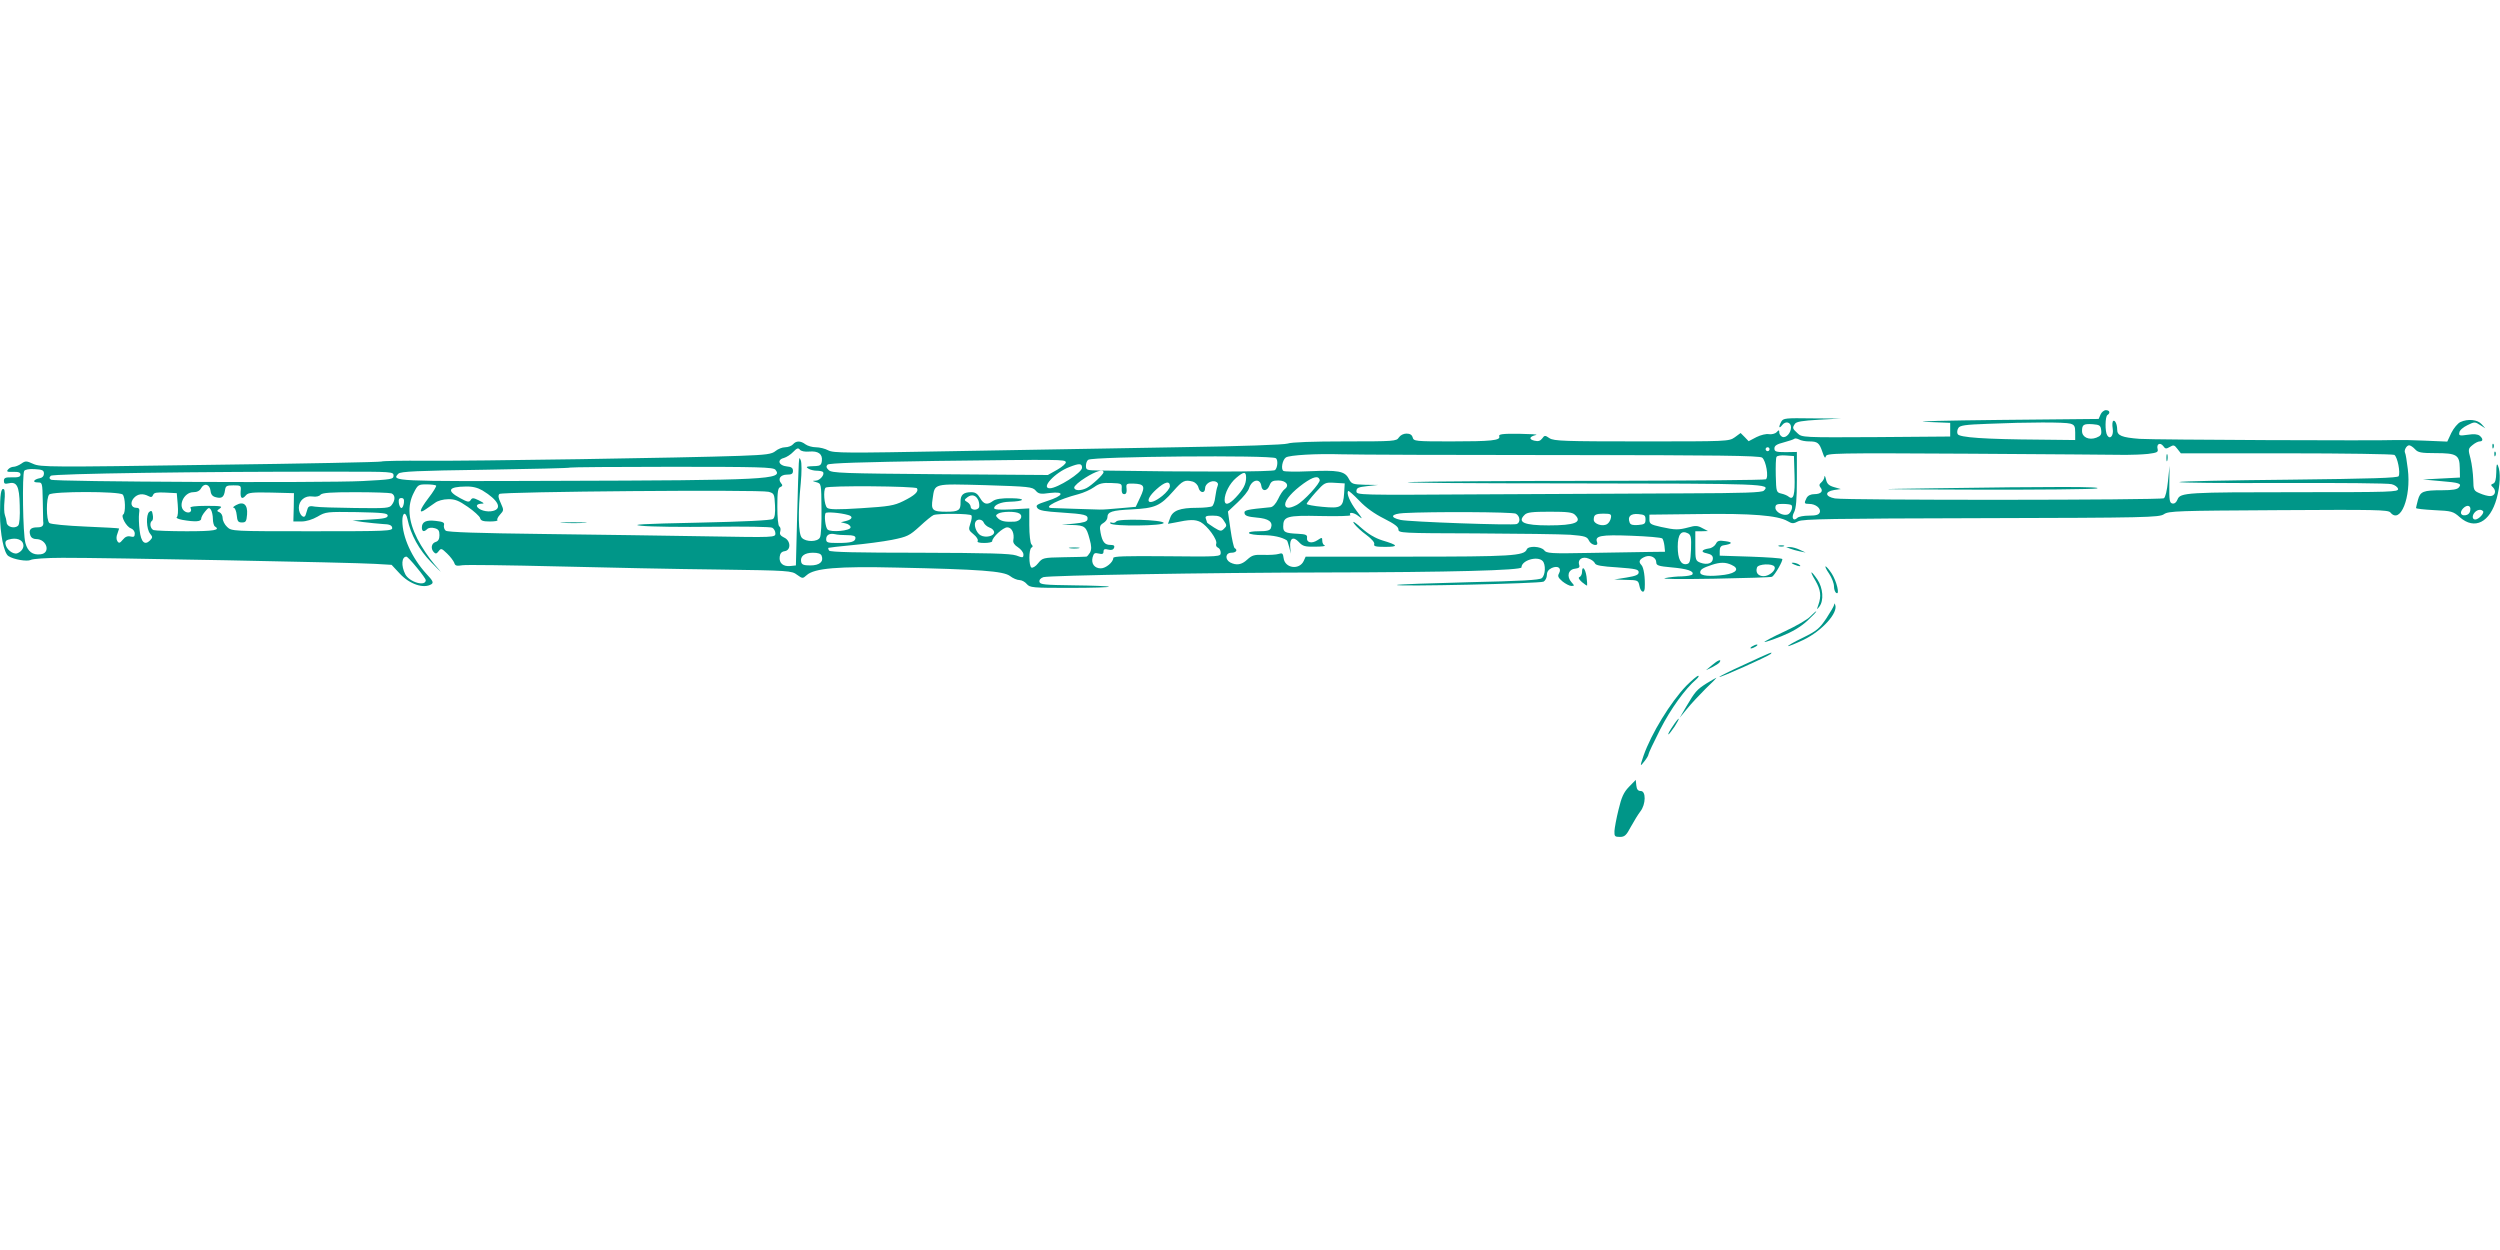 <?xml version="1.0" standalone="no"?>
<!DOCTYPE svg PUBLIC "-//W3C//DTD SVG 20010904//EN"
 "http://www.w3.org/TR/2001/REC-SVG-20010904/DTD/svg10.dtd">
<svg version="1.0" xmlns="http://www.w3.org/2000/svg"
 width="1280pt" height="640pt" viewBox="0 0 1280 640"
 preserveAspectRatio="xMidYMid meet">
<g transform="translate(0,640) scale(0.1,-0.1)"
fill="#009688" stroke="none">
<path d="M10755 4278 l-10 -23 -505 -5 c-278 -3 -449 -7 -380 -10 l125 -5 0
-35 0 -35 -379 -3 c-378 -2 -380 -2 -403 20 -26 24 -27 27 -13 48 7 11 37 16
122 21 l113 6 -147 1 c-136 2 -148 1 -158 -17 -15 -28 -12 -39 5 -17 17 22 45
15 45 -12 0 -28 -25 -56 -44 -49 -9 4 -16 14 -16 22 0 14 -2 15 -14 2 -8 -8
-26 -12 -39 -10 -13 3 -42 -4 -64 -15 l-40 -21 -20 21 -21 21 -30 -22 c-30
-21 -37 -21 -476 -21 -397 0 -449 2 -472 16 -23 16 -26 16 -38 -1 -10 -13 -20
-16 -41 -11 -29 7 -25 21 10 29 11 3 -28 5 -87 6 -87 1 -106 -2 -102 -13 8
-21 -40 -26 -248 -26 -181 0 -190 1 -195 20 -4 14 -14 20 -32 20 -15 0 -31 -8
-39 -20 -12 -19 -23 -20 -276 -20 -163 0 -275 -4 -293 -11 -17 -6 -233 -14
-568 -19 -297 -5 -813 -14 -1147 -20 -546 -10 -609 -10 -637 4 -16 9 -45 16
-64 16 -18 0 -42 7 -53 15 -25 19 -48 19 -64 0 -7 -8 -25 -15 -40 -15 -15 0
-37 -9 -49 -19 -19 -16 -44 -20 -184 -25 -278 -10 -1371 -27 -1604 -25 -121 1
-225 -1 -230 -4 -4 -3 -399 -11 -876 -17 -820 -12 -870 -12 -907 5 -35 16 -40
16 -61 1 -13 -9 -31 -16 -40 -16 -9 0 -22 -6 -28 -14 -9 -11 -4 -13 26 -12 28
1 38 -3 38 -14 0 -11 -11 -15 -42 -14 -36 1 -43 -3 -43 -18 0 -14 5 -17 22
-13 44 11 57 -12 59 -112 2 -57 -1 -97 -8 -104 -18 -18 -58 -7 -59 16 -1 11
-5 28 -9 38 -4 10 -5 43 -2 73 3 29 2 56 -3 59 -15 9 -20 -25 -20 -127 0 -101
20 -200 43 -215 27 -18 96 -29 114 -20 9 6 83 11 163 11 198 1 1494 -24 1600
-31 l85 -5 41 -44 c50 -55 124 -80 163 -55 12 8 7 18 -26 53 -74 81 -123 188
-123 271 0 43 17 50 26 10 17 -81 60 -159 122 -222 60 -61 61 -62 16 -10 -27
31 -66 89 -87 130 -47 93 -53 170 -18 237 20 40 24 42 65 42 23 0 45 -3 49 -6
3 -3 -15 -33 -40 -65 -47 -62 -51 -84 -11 -55 13 9 33 23 46 32 13 10 42 18
66 18 35 1 55 -7 101 -39 32 -22 60 -48 63 -57 3 -14 15 -18 50 -18 25 0 42 3
39 7 -4 3 2 16 13 28 20 22 20 23 4 59 -12 25 -15 39 -7 47 12 12 1332 23
1378 11 29 -8 30 -11 33 -69 2 -40 -1 -63 -10 -70 -8 -7 -148 -14 -383 -19
-291 -6 -353 -10 -290 -16 44 -5 209 -7 367 -5 158 2 294 0 302 -5 9 -5 16
-18 16 -29 0 -21 -2 -21 -352 -15 -194 3 -571 9 -838 12 -327 4 -489 9 -498
17 -7 6 -11 18 -9 28 4 13 -4 18 -42 22 -50 6 -71 -5 -71 -34 0 -21 11 -24 27
-8 7 7 23 9 37 5 21 -5 26 -13 26 -36 0 -20 -6 -31 -20 -35 -22 -7 -26 -35 -8
-53 9 -9 14 -7 24 6 12 16 15 15 43 -12 17 -16 33 -38 37 -48 4 -15 12 -17 42
-12 20 3 240 0 487 -6 248 -6 618 -14 824 -16 360 -5 375 -6 402 -27 28 -20
29 -20 49 -2 39 36 162 46 460 39 429 -9 547 -18 581 -43 15 -12 37 -21 49
-21 11 0 28 -9 37 -20 16 -19 30 -20 222 -20 112 0 202 3 199 6 -4 3 -84 6
-179 7 -151 2 -174 4 -177 18 -2 10 6 19 20 24 31 9 841 23 1438 24 648 1
1010 11 1010 26 0 36 81 60 108 33 17 -17 15 -73 -4 -88 -11 -10 -106 -15
-376 -21 -198 -5 -363 -11 -366 -14 -10 -9 732 7 751 17 9 5 17 20 17 34 0 16
8 28 25 36 32 14 52 -1 37 -28 -8 -14 -4 -22 18 -41 15 -12 36 -23 45 -23 17
0 17 1 1 19 -26 29 -17 65 17 69 22 3 27 7 22 21 -8 27 17 44 49 31 15 -5 29
-16 32 -24 4 -11 34 -16 115 -21 94 -7 109 -10 109 -25 0 -13 -14 -19 -62 -27
l-63 -10 61 -2 c60 -1 62 -2 68 -31 6 -32 25 -41 27 -12 3 55 -5 107 -17 119
-17 17 -10 31 20 43 27 10 56 -5 56 -29 0 -16 11 -20 78 -26 80 -7 117 -19
107 -36 -4 -5 -27 -9 -53 -10 -26 0 -65 -4 -87 -9 -24 -5 77 -6 250 -3 160 3
294 7 298 10 15 9 58 85 52 91 -4 4 -77 9 -163 12 l-157 5 0 25 c0 17 6 26 20
28 45 7 49 16 10 21 -33 5 -42 3 -50 -14 -6 -11 -22 -22 -35 -23 -39 -6 -44
-19 -11 -25 22 -5 31 -12 31 -26 0 -25 -29 -35 -64 -22 -25 10 -26 14 -26 86
l0 75 33 0 32 1 -29 15 c-23 13 -36 14 -70 4 -53 -14 -68 -14 -141 2 -54 12
-60 16 -60 38 l0 25 255 3 c267 4 402 -7 452 -36 24 -14 30 -14 55 -1 24 12
170 14 937 16 851 2 910 4 935 20 24 17 69 18 587 21 499 3 562 2 573 -12 51
-62 107 78 89 222 -5 41 -11 79 -14 83 -7 12 7 39 21 39 6 0 20 -9 30 -20 15
-17 31 -20 105 -20 108 0 123 -9 124 -76 l1 -49 -95 -5 -95 -5 89 -8 c100 -8
112 -13 95 -33 -8 -10 -34 -14 -83 -14 -100 0 -114 -6 -126 -49 -5 -20 -10
-39 -10 -42 0 -4 42 -8 94 -11 88 -4 96 -6 130 -36 76 -67 155 -27 189 96 18
66 21 134 7 167 -6 15 -9 6 -9 -33 -1 -37 -5 -54 -16 -58 -13 -5 -13 -8 0 -20
18 -19 9 -44 -16 -44 -11 0 -34 6 -52 14 -31 13 -33 16 -34 70 -1 32 -7 80
-14 108 -13 48 -12 51 10 69 13 11 29 19 37 19 18 0 18 14 0 29 -10 8 -30 10
-61 5 -42 -6 -47 -5 -43 12 1 11 20 27 41 37 36 18 39 18 65 1 l27 -17 -19 21
c-21 24 -70 29 -109 11 -13 -6 -34 -31 -46 -55 l-21 -45 -118 5 c-64 3 -128 4
-142 3 -88 -4 -1242 1 -1314 6 -93 7 -116 17 -116 47 0 27 -11 51 -20 45 -5
-3 -6 -20 -3 -39 6 -36 -13 -59 -28 -35 -12 19 -11 96 1 104 16 10 12 25 -8
25 -9 0 -22 -10 -27 -22z m-155 -47 c21 -6 25 -13 25 -45 l0 -39 -180 2 c-282
2 -416 11 -422 29 -4 8 -2 22 4 31 8 13 36 17 149 21 209 9 396 9 424 1z m158
-33 c3 -23 -2 -30 -25 -39 -37 -14 -73 2 -73 34 0 33 8 38 55 35 35 -3 40 -6
43 -30z m-1496 -58 c44 0 53 -7 69 -55 9 -27 14 -34 17 -22 4 17 36 18 740 14
406 -3 764 -5 797 -6 33 0 84 2 113 5 46 6 53 9 49 25 -7 26 13 36 29 15 10
-15 15 -15 34 -4 18 11 23 10 38 -10 l18 -23 540 0 c297 0 546 -4 553 -8 16
-10 32 -91 22 -109 -5 -9 -132 -13 -561 -18 -305 -3 -558 -8 -562 -12 -4 -4
233 -6 525 -5 293 1 546 -1 562 -6 17 -4 31 -15 33 -24 3 -16 -34 -17 -505
-17 -579 0 -610 -2 -624 -37 -6 -15 -15 -23 -26 -21 -15 3 -17 16 -16 98 l1
95 -8 -79 c-5 -48 -13 -82 -21 -87 -17 -10 -1626 -11 -1684 -1 -51 9 -54 35
-5 43 l35 5 -35 10 c-27 8 -36 17 -41 40 -4 16 -7 22 -8 13 0 -9 -8 -22 -16
-29 -11 -9 -12 -16 -4 -26 16 -19 2 -34 -31 -34 -19 0 -33 -7 -40 -19 -14 -28
-13 -31 13 -31 33 0 62 -23 54 -44 -5 -12 -19 -16 -55 -16 -26 0 -53 -5 -59
-11 -21 -21 -33 0 -17 29 10 20 14 65 14 167 l0 141 -57 -1 c-50 0 -58 3 -58
19 0 14 12 22 48 31 26 7 50 15 53 18 4 4 15 2 25 -3 10 -6 33 -10 51 -10z
m-5119 -52 c46 4 69 -12 65 -47 -2 -20 -9 -26 -28 -27 -54 -2 -57 -3 -40 -14
8 -5 27 -10 41 -10 14 0 29 -3 32 -6 12 -12 -14 -44 -36 -45 -20 -1 -20 -1 3
-8 25 -7 25 -7 26 -136 1 -72 -2 -138 -8 -147 -11 -23 -71 -24 -92 -2 -19 18
-21 131 -6 282 5 54 5 103 0 115 -11 27 -10 29 -19 -298 l-6 -240 -28 -3 c-37
-4 -59 15 -55 47 2 18 10 27 26 29 33 5 31 55 -4 70 -18 9 -24 17 -19 31 3 11
1 22 -5 26 -6 3 -10 46 -10 101 0 76 3 96 15 100 12 5 13 10 4 20 -18 22 -3
44 31 44 23 0 30 4 30 19 0 15 -8 21 -32 23 -41 4 -51 34 -15 43 14 4 36 18
48 31 19 20 26 22 34 12 6 -8 25 -12 48 -10z m4917 12 c0 -5 -4 -10 -10 -10
-5 0 -10 5 -10 10 0 6 5 10 10 10 6 0 10 -4 10 -10z m-1063 -30 c792 0 1013
-3 1025 -13 20 -15 35 -102 19 -111 -6 -4 -384 -7 -839 -8 -455 0 -897 -3
-982 -6 -85 -4 285 -7 822 -7 1003 -1 1025 -2 989 -37 -9 -10 -105 -13 -404
-14 -216 -1 -682 -3 -1037 -5 -640 -4 -645 -4 -645 16 0 17 9 21 55 26 l55 6
-67 1 c-64 2 -68 4 -83 32 -20 38 -54 44 -205 37 -64 -3 -123 -2 -129 2 -14 9
-5 57 13 69 19 12 156 20 282 16 67 -2 576 -4 1131 -4z m-1465 -16 c13 -8 9
-50 -4 -61 -11 -9 -403 -10 -900 -2 -64 1 -68 2 -68 24 0 13 5 27 12 31 28 17
933 25 960 8z m2656 -88 c3 -100 -5 -129 -30 -109 -7 6 -24 13 -38 16 -25 6
-26 9 -28 92 -1 47 0 91 4 96 3 6 25 9 47 7 l42 -3 3 -99z m-3731 68 c2 -7
-18 -24 -44 -39 l-48 -27 -553 4 c-499 4 -554 6 -569 21 -13 12 -14 20 -6 28
8 8 177 13 555 19 646 8 660 8 665 -6z m83 -29 c0 -25 -126 -105 -165 -105
-48 0 26 81 101 109 51 20 64 19 64 -4z m-1570 -10 c41 -50 -31 -54 -1137 -57
-815 -3 -832 -2 -793 37 12 11 91 15 445 20 236 4 432 8 434 11 2 2 237 4 521
4 448 0 519 -2 530 -15z m-3745 -20 c0 -12 -8 -21 -20 -23 -32 -6 -42 -22 -13
-22 25 0 25 0 27 -96 1 -52 2 -98 2 -102 4 -24 -4 -32 -30 -32 -34 0 -45 -12
-36 -40 4 -13 15 -20 30 -20 55 0 76 -72 23 -78 -41 -5 -66 14 -78 58 -13 47
-17 350 -6 369 5 7 25 11 54 9 39 -2 47 -6 47 -23z m1790 -10 c0 -19 -9 -20
-160 -28 -201 -10 -1576 -4 -1594 7 -9 6 -10 11 -1 20 11 11 770 22 1470 21
278 0 285 0 285 -20z m3635 17 c0 -11 -60 -67 -87 -81 -30 -15 -63 -14 -63 3
0 8 26 31 57 50 54 34 93 46 93 28z m730 -28 c0 -33 -15 -61 -53 -101 -35 -38
-57 -42 -57 -13 0 35 26 85 59 113 40 34 51 34 51 1z m377 -11 c5 -15 -82
-110 -119 -129 -37 -19 -58 -18 -58 4 1 24 37 65 95 107 50 35 75 41 82 18z
m-649 -9 c12 -4 25 -17 28 -30 7 -29 34 -32 34 -4 0 23 32 43 55 34 10 -4 14
-12 9 -23 -4 -9 -9 -34 -12 -56 -2 -22 -10 -43 -16 -47 -6 -4 -41 -8 -77 -8
-88 0 -125 -14 -138 -52 l-11 -30 33 6 c80 17 105 17 134 3 35 -19 88 -91 80
-111 -3 -8 1 -17 9 -20 8 -3 14 -15 14 -26 0 -20 -3 -21 -275 -18 -215 2 -275
0 -275 -9 0 -21 -38 -53 -64 -53 -32 0 -50 24 -42 56 6 22 11 25 31 20 19 -5
25 -2 25 10 0 12 6 15 24 10 16 -4 26 -1 30 9 4 11 -1 15 -18 15 -30 0 -42 15
-51 62 -6 31 -4 39 14 50 12 7 21 20 21 29 0 29 23 36 125 41 119 6 145 17
212 93 48 55 59 60 101 49z m350 -22 c4 -30 30 -28 42 3 8 20 16 25 45 25 40
0 59 -25 33 -44 -9 -6 -24 -29 -34 -51 -12 -25 -27 -41 -39 -42 -125 -12 -136
-15 -133 -31 2 -13 18 -18 62 -22 62 -5 85 -22 73 -54 -5 -12 -20 -16 -62 -16
-35 0 -54 -4 -50 -10 3 -5 35 -10 70 -10 52 0 99 -10 124 -27 2 -1 7 -17 12
-35 l8 -33 -3 33 c-4 46 15 58 44 27 20 -22 32 -25 84 -24 34 0 55 3 49 6 -7
2 -13 13 -13 24 0 18 -1 19 -25 3 -29 -19 -57 -12 -53 13 2 14 -6 18 -46 20
-66 3 -76 8 -76 37 0 52 18 58 190 54 87 -2 156 0 154 4 -11 18 17 15 41 -4
24 -19 23 -16 -9 26 -34 45 -54 91 -43 102 2 3 28 -20 57 -50 34 -36 78 -67
126 -91 53 -27 74 -42 74 -56 0 -18 13 -19 398 -20 218 -1 435 -4 482 -7 75
-6 86 -10 95 -29 11 -25 51 -33 42 -9 -13 33 19 39 175 33 83 -3 154 -9 159
-14 4 -4 9 -21 11 -38 l3 -30 -85 -1 c-47 -1 -183 -3 -303 -5 -199 -4 -220 -2
-231 14 -16 20 -81 24 -89 4 -13 -33 -79 -37 -608 -37 l-524 0 -10 -22 c-22
-48 -97 -38 -103 15 -3 24 -7 27 -25 21 -12 -4 -47 -6 -78 -5 -47 2 -59 -2
-83 -24 -29 -27 -55 -31 -87 -15 -29 16 -25 50 6 50 24 0 34 14 16 24 -4 3
-14 46 -21 96 l-13 91 50 47 c28 26 54 58 58 72 14 45 57 54 63 12z m-715 -14
c-1 -19 3 -28 13 -28 10 0 14 9 12 28 -3 25 -1 27 35 26 56 -2 62 -13 35 -70
l-23 -49 -80 -7 c-44 -4 -91 -8 -105 -7 -37 1 -233 7 -247 8 -45 3 38 45 139
71 26 7 62 23 80 36 26 19 44 23 88 21 53 -2 55 -3 53 -29z m247 13 c0 -11
-18 -33 -39 -50 -73 -58 -99 -29 -31 33 44 40 70 46 70 17z m892 -36 c-5 -73
-15 -79 -111 -70 -45 4 -81 11 -81 15 0 4 21 31 46 59 46 51 48 52 98 49 l51
-3 -3 -50z m-5804 12 c2 -19 10 -29 28 -33 30 -8 41 1 46 36 3 22 8 25 43 25
39 0 40 -1 37 -32 -2 -36 8 -42 28 -18 11 13 35 15 129 13 l116 -3 -1 -72 -2
-73 41 0 c25 0 57 10 83 25 42 25 48 25 201 23 133 -3 158 -5 158 -18 0 -12
-19 -16 -90 -20 l-90 -5 55 -8 c30 -4 75 -8 100 -10 34 -1 46 -6 48 -19 3 -17
-22 -18 -409 -18 -410 0 -413 0 -436 22 -13 12 -23 32 -23 45 0 13 -7 26 -16
30 -15 6 -15 8 2 20 15 11 6 13 -70 13 -55 0 -85 -4 -81 -10 11 -18 -5 -31
-26 -20 -42 23 -10 100 41 100 19 0 33 7 40 21 16 28 44 20 48 -14z m4224 2
c15 -18 25 -20 74 -13 78 9 70 -14 -14 -41 -55 -18 -61 -22 -50 -37 10 -12 39
-17 121 -22 122 -8 139 -12 135 -35 -2 -12 -19 -17 -68 -22 l-65 -6 56 -1 c64
-2 71 -8 88 -73 10 -35 10 -52 2 -68 -7 -11 -15 -21 -19 -21 -4 -1 -56 -2
-115 -3 -107 -2 -109 -3 -132 -31 -12 -16 -28 -25 -34 -22 -14 9 -14 93 0 102
8 4 8 9 0 17 -6 6 -11 49 -11 98 l0 86 -90 -5 c-62 -3 -90 -1 -90 6 0 17 35
32 77 33 80 2 90 17 12 18 -52 1 -81 -4 -95 -14 -29 -22 -47 -18 -66 15 -13
22 -24 30 -45 30 -41 0 -56 -14 -55 -51 1 -42 -10 -49 -73 -49 -71 0 -79 8
-70 66 12 81 -1 77 270 70 224 -7 241 -9 257 -27z m-2832 0 c81 -49 103 -93
54 -105 -31 -8 -75 5 -82 24 -2 7 6 12 20 13 20 0 19 2 -10 17 -29 14 -34 14
-42 2 -8 -13 -16 -11 -55 10 -70 38 -60 58 30 59 34 1 61 -6 85 -20z m2225 11
c10 -17 -12 -37 -71 -66 -47 -23 -73 -27 -214 -36 -124 -8 -164 -7 -175 2 -15
13 -21 90 -8 103 11 12 461 8 468 -3z m-4067 -32 c14 -14 16 -94 3 -102 -14
-9 17 -64 39 -71 11 -4 20 -15 20 -27 0 -16 -5 -19 -21 -15 -15 4 -28 -1 -40
-16 -15 -18 -20 -20 -28 -8 -6 9 -6 24 0 38 5 14 9 26 9 27 0 2 -78 6 -172 10
-95 4 -178 12 -185 18 -17 14 -17 130 -1 146 17 17 359 17 376 0z m282 -51 c3
-35 1 -61 -5 -65 -5 -4 8 -10 30 -14 64 -11 95 -9 95 6 0 8 9 24 20 37 17 21
21 22 30 9 5 -8 10 -29 10 -47 0 -17 5 -35 10 -38 31 -19 -3 -25 -144 -25 -85
0 -161 3 -170 6 -17 7 -22 39 -7 48 4 3 6 17 3 31 -3 20 -7 23 -18 14 -17 -14
-15 -89 5 -112 13 -16 13 -19 -1 -34 -27 -27 -46 -9 -53 51 -4 31 -5 69 -3 86
4 24 1 30 -14 30 -27 0 -33 27 -13 50 20 22 46 25 75 10 13 -7 19 -6 24 6 4
12 19 14 63 12 l58 -3 5 -58z m1094 57 c20 -8 21 -34 2 -59 -12 -17 -28 -18
-187 -16 -96 1 -189 4 -206 7 -25 5 -34 2 -38 -10 -3 -9 -7 -23 -10 -32 -8
-25 -35 2 -35 36 0 37 31 64 70 58 18 -3 35 1 41 9 9 10 52 13 179 13 93 0
175 -3 184 -6z m3006 -38 c4 -12 5 -27 3 -33 -7 -18 -43 -16 -43 2 0 7 -8 19
-17 24 -17 10 -17 12 0 25 23 18 46 10 57 -18z m-2942 -11 c-2 -14 -7 -26 -13
-26 -5 0 -11 12 -13 26 -2 18 1 25 13 25 12 0 15 -7 13 -25z m7104 -11 c10 -9
-3 -42 -18 -48 -24 -9 -64 12 -64 34 0 17 7 20 38 20 21 0 41 -3 44 -6z m3476
-26 c-2 -15 -11 -24 -25 -26 -25 -4 -31 16 -11 36 20 20 40 14 36 -10z m65 -5
c9 -9 -22 -43 -40 -43 -16 0 -17 22 -1 38 13 13 31 16 41 5z m-8370 -20 c26
-7 21 -22 -10 -30 l-28 -7 25 -6 c14 -3 25 -12 25 -20 0 -18 -102 -27 -118
-11 -11 11 -18 71 -10 84 4 7 75 2 116 -10z m876 8 c22 -14 5 -41 -26 -42 -47
-2 -67 2 -83 17 -13 13 -13 16 0 24 19 12 90 13 109 1z m2542 -1 c22 -12 25
-45 5 -53 -19 -8 -552 11 -595 21 -58 13 -49 31 16 35 143 8 555 6 574 -3z
m303 -6 c39 -38 0 -54 -135 -54 -126 0 -162 16 -123 54 12 13 39 16 129 16 90
0 117 -3 129 -16z m-3090 -3 c3 -5 1 -23 -6 -42 -10 -30 -9 -34 17 -55 15 -12
24 -27 21 -33 -5 -7 6 -11 33 -11 23 0 41 4 41 9 0 20 56 71 77 71 24 0 38
-31 31 -67 -2 -11 6 -24 24 -35 15 -10 28 -26 28 -37 0 -17 -3 -18 -37 -5 -30
10 -140 13 -495 14 -312 0 -459 3 -463 11 -4 6 -5 12 -4 14 2 1 57 8 123 14
65 6 157 18 203 27 79 16 89 21 142 69 31 29 63 55 71 58 25 9 188 8 194 -2z
m3274 -12 c-2 -12 -10 -26 -19 -32 -23 -15 -69 0 -69 22 0 26 9 31 52 31 35 0
39 -3 36 -21z m177 -9 c0 -22 -5 -25 -38 -28 -26 -2 -39 1 -43 12 -12 31 4 47
43 44 33 -3 38 -6 38 -28z m-2159 -6 c16 -23 16 -27 1 -41 -14 -14 -19 -14
-51 6 -20 13 -36 24 -36 26 0 2 -3 10 -6 19 -5 13 2 16 35 16 32 0 44 -5 57
-26z m-1229 -10 c3 -8 16 -20 29 -25 13 -4 24 -15 24 -24 0 -20 -43 -30 -69
-16 -22 12 -37 53 -26 70 9 16 35 13 42 -5z m3621 -137 c-3 -62 -6 -72 -22
-75 -30 -6 -46 26 -46 89 0 64 18 86 53 68 15 -9 17 -21 15 -82z m-4320 73
c29 0 42 -4 42 -14 0 -20 -23 -26 -91 -26 -51 0 -59 2 -59 19 0 22 17 32 45
26 11 -3 39 -5 63 -5z m-4218 -54 c0 -16 -13 -32 -32 -39 -21 -7 -56 20 -60
48 -2 16 4 21 32 26 35 5 60 -10 60 -35z m4087 -52 c11 -30 -11 -49 -58 -49
-34 0 -44 4 -47 18 -6 29 17 47 60 47 27 0 41 -5 45 -16z m-2073 -60 c26 -31
46 -60 46 -64 0 -35 -84 -11 -105 30 -22 43 -19 90 6 90 4 0 28 -25 53 -56z
m6731 14 c43 -19 27 -42 -35 -51 -74 -10 -125 -6 -125 12 0 15 12 23 60 39 42
14 70 14 100 0z m220 -9 c11 -17 -26 -49 -55 -49 -29 0 -43 19 -34 45 7 18 79
21 89 4z"/>
<path d="M11092 4055 c0 -16 2 -22 5 -12 2 9 2 23 0 30 -3 6 -5 -1 -5 -18z"/>
<path d="M9905 3900 c-351 -5 -340 -5 210 -7 319 -1 598 2 620 6 44 10 -230
10 -830 1z"/>
<path d="M5715 3730 c-4 -6 -14 -9 -22 -6 -8 3 -11 1 -8 -4 10 -16 278 -13
273 3 -6 16 -233 23 -243 7z"/>
<path d="M6933 3719 c10 -14 38 -40 63 -58 28 -21 43 -39 40 -47 -4 -11 8 -14
56 -14 71 0 67 9 -14 33 -38 12 -73 33 -109 65 -35 31 -47 38 -36 21z"/>
<path d="M1209 3814 c-13 -7 -19 -13 -12 -14 6 0 13 -17 15 -37 3 -32 7 -38
27 -38 20 0 23 6 26 41 4 50 -18 69 -56 48z"/>
<path d="M5478 3593 c12 -2 32 -2 45 0 12 2 2 4 -23 4 -25 0 -35 -2 -22 -4z"/>
<path d="M12761 4114 c0 -11 3 -14 6 -6 3 7 2 16 -1 19 -3 4 -6 -2 -5 -13z"/>
<path d="M12771 4074 c0 -11 3 -14 6 -6 3 7 2 16 -1 19 -3 4 -6 -2 -5 -13z"/>
<path d="M2883 3723 c32 -2 81 -2 110 0 29 2 3 3 -58 3 -60 0 -84 -1 -52 -3z"/>
<path d="M9108 3603 c6 -2 18 -2 25 0 6 3 1 5 -13 5 -14 0 -19 -2 -12 -5z"/>
<path d="M9165 3591 c11 -4 34 -11 50 -14 l30 -6 -30 14 c-16 8 -39 14 -50 14
l-20 0 20 -8z"/>
<path d="M9185 3510 c27 -12 43 -12 25 0 -8 5 -22 9 -30 9 -10 0 -8 -3 5 -9z"/>
<path d="M9365 3463 c14 -21 25 -50 25 -65 0 -15 5 -30 12 -34 19 -12 2 60
-24 100 -13 20 -27 36 -31 36 -4 0 4 -17 18 -37z"/>
<path d="M8100 3471 c0 -11 -6 -22 -12 -25 -9 -3 -5 -11 11 -26 13 -11 25 -19
27 -18 1 2 0 22 -3 46 -6 42 -23 59 -23 23z"/>
<path d="M9295 3427 c27 -47 31 -79 15 -124 -9 -26 -9 -27 5 -9 24 31 19 96
-10 139 -35 51 -42 47 -10 -6z"/>
<path d="M9391 3304 c-1 -7 -19 -38 -40 -70 -35 -52 -49 -64 -120 -99 -44 -21
-79 -41 -76 -43 2 -2 37 12 79 32 95 46 179 139 162 180 -3 8 -5 8 -5 0z"/>
<path d="M9269 3244 c-13 -15 -72 -49 -132 -77 -59 -27 -105 -52 -103 -54 2
-2 41 11 86 29 57 23 99 48 134 80 28 26 48 47 45 48 -3 0 -16 -12 -30 -26z"/>
<path d="M8970 3090 c-8 -5 -10 -10 -5 -10 6 0 17 5 25 10 8 5 11 10 5 10 -5
0 -17 -5 -25 -10z"/>
<path d="M8932 2998 c-73 -33 -131 -62 -129 -64 4 -5 248 105 262 117 15 15 5
11 -133 -53z"/>
<path d="M8765 2994 l-30 -25 32 15 c17 9 35 20 38 26 11 18 -10 10 -40 -16z"/>
<path d="M8633 2888 c-80 -84 -178 -243 -218 -357 -19 -56 -19 -59 5 -28 11
14 20 29 20 34 0 6 27 63 60 128 54 106 128 208 185 257 11 10 15 17 10 18 -6
0 -34 -24 -62 -52z"/>
<path d="M8739 2902 c-52 -33 -60 -43 -105 -119 l-34 -58 37 45 c20 25 63 71
95 103 33 31 58 57 56 57 -2 0 -24 -13 -49 -28z"/>
<path d="M8572 2693 c-26 -38 -34 -53 -29 -53 2 0 16 18 31 40 29 45 28 56 -2
13z"/>
<path d="M8340 2371 c-27 -28 -38 -53 -53 -116 -11 -44 -20 -93 -21 -110 -1
-27 2 -30 28 -30 24 0 33 8 56 52 16 29 38 65 49 79 28 36 29 104 2 104 -14 0
-21 8 -23 28 l-3 29 -35 -36z"/>
</g>
</svg>
